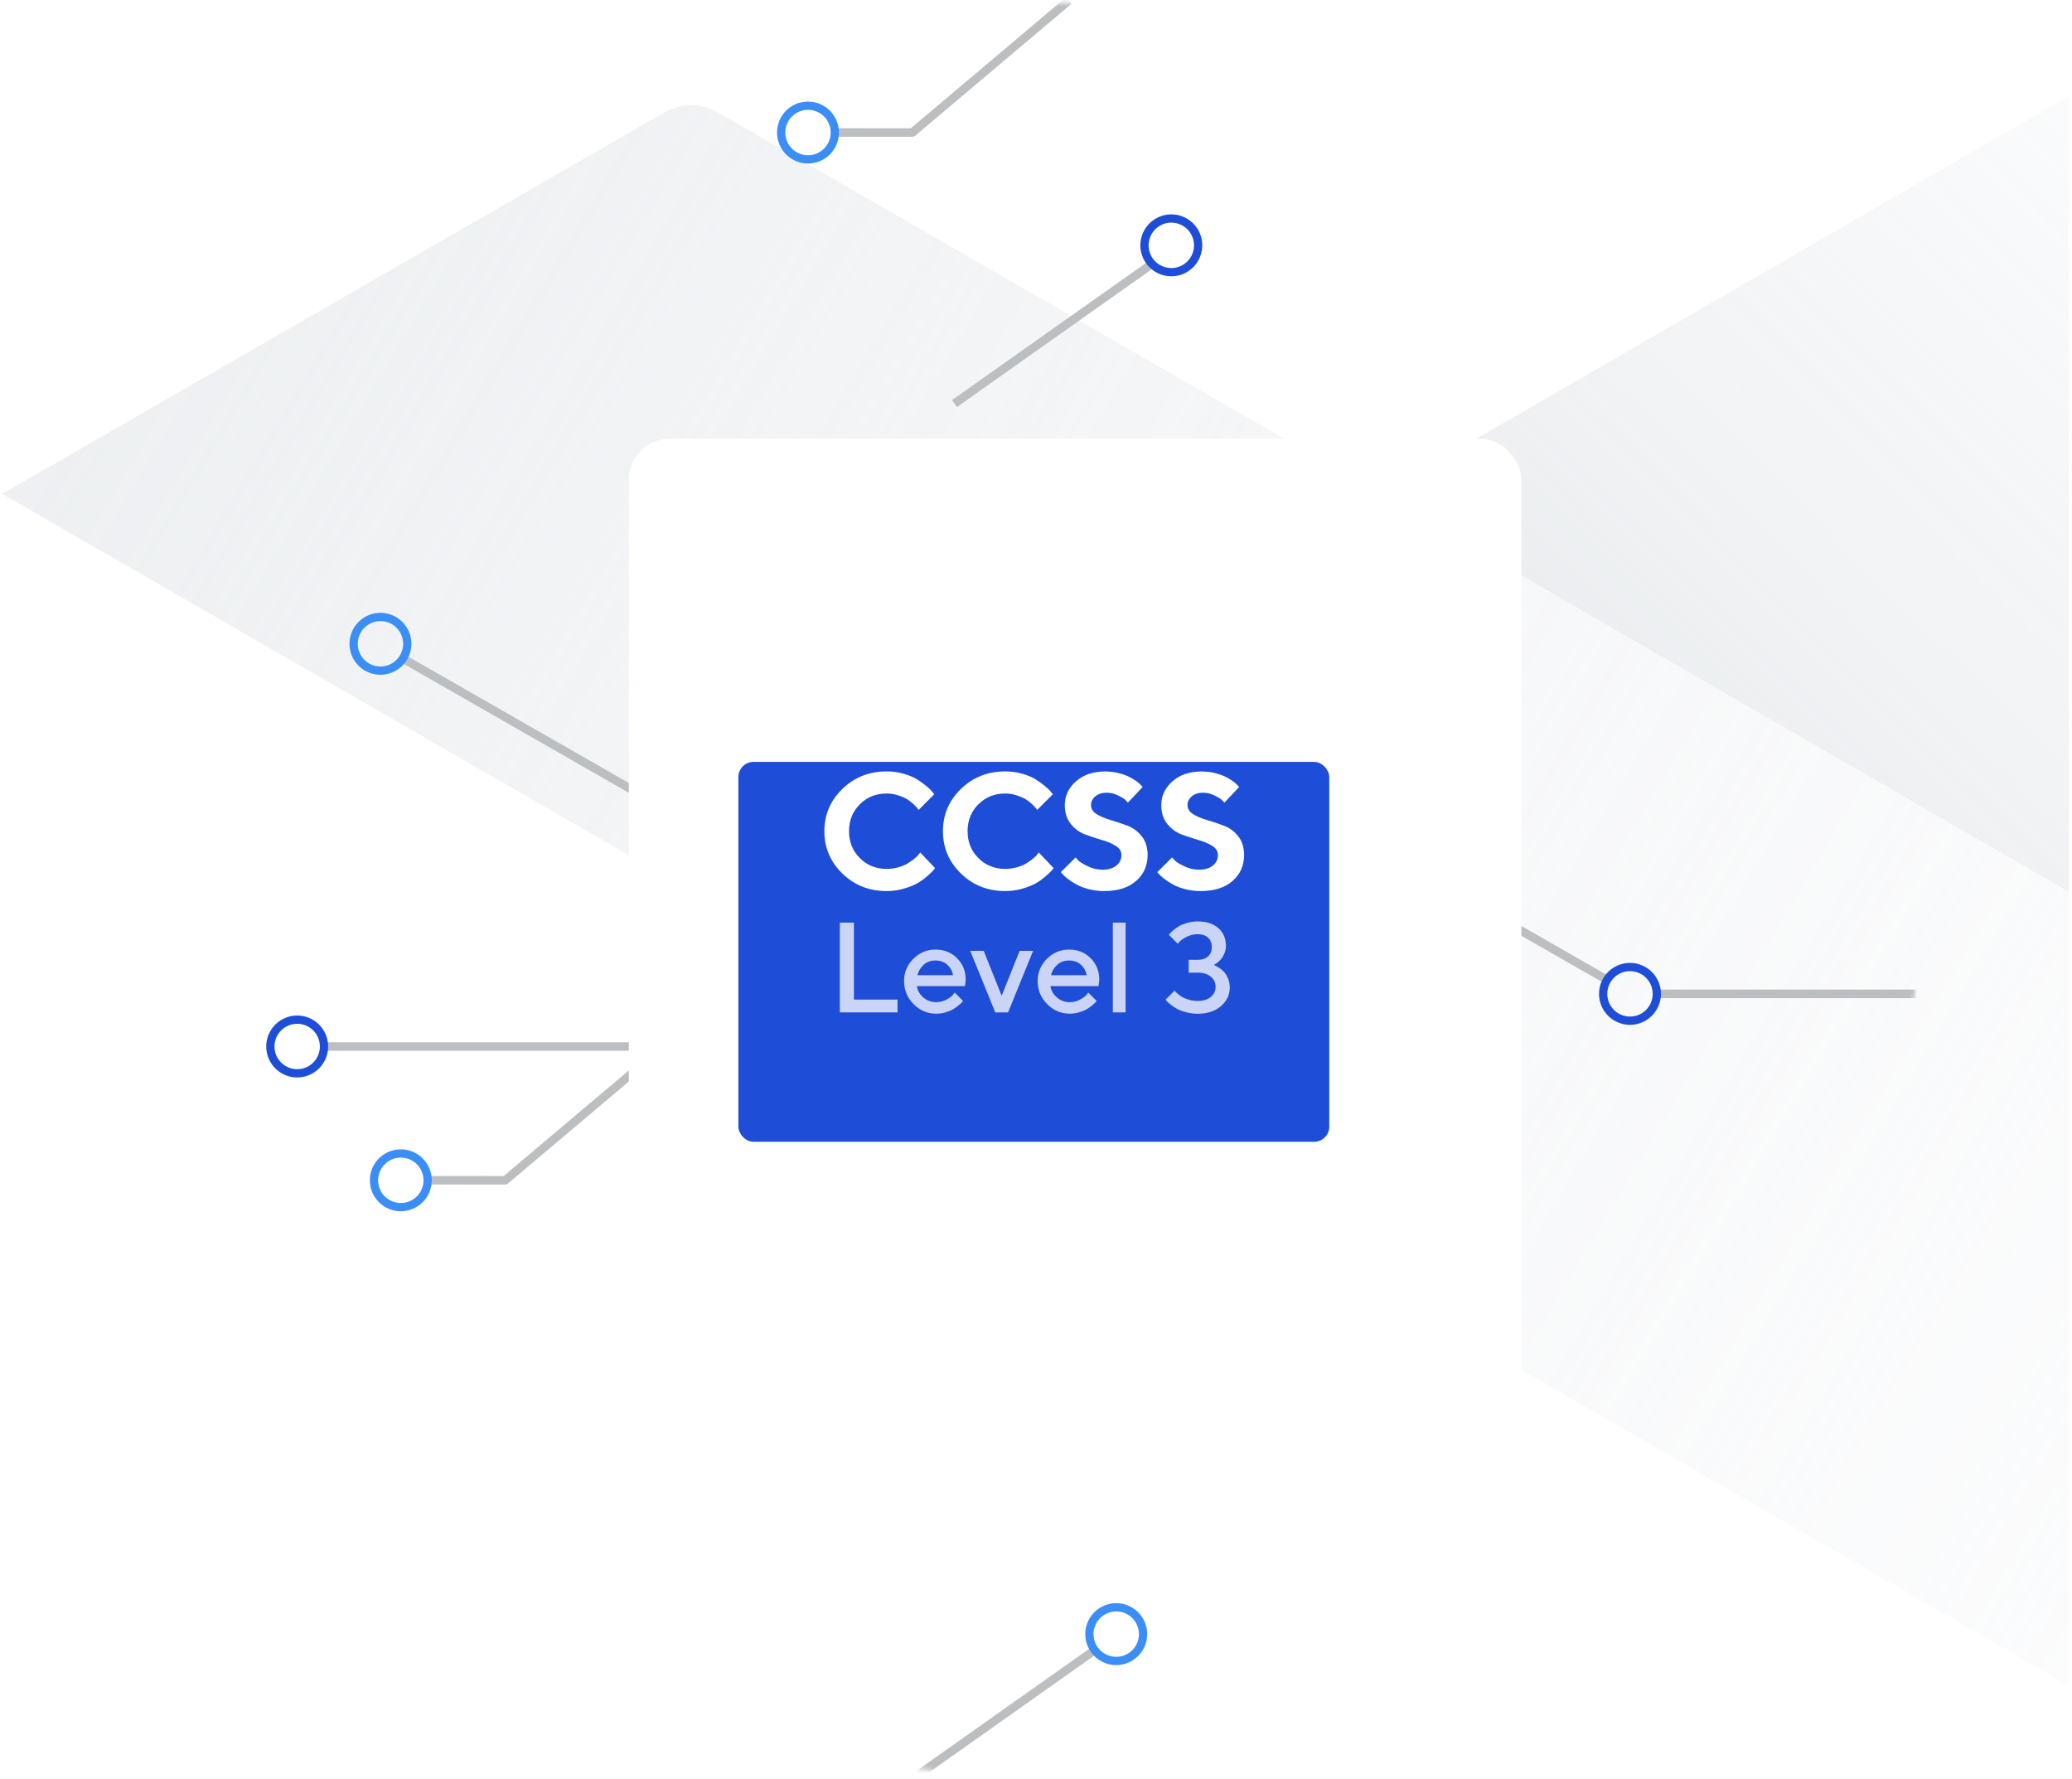 <svg width="502" height="431" viewBox="0 0 502 431" fill="none" xmlns="http://www.w3.org/2000/svg">
<g opacity="0.8">
<path d="M0.519 119.631L161.003 27.218C165.026 24.895 169.895 24.895 173.918 27.218L501.238 215.74V408.275L0.519 119.631Z" fill="url(#paint0_linear)"/>
<path d="M501.234 23.276L334.475 119.689L501.234 215.996V23.276Z" fill="url(#paint1_linear)"/>
</g>
<mask id="mask0" mask-type="alpha" maskUnits="userSpaceOnUse" x="35" y="0" width="431" height="431">
<circle cx="250.473" cy="215.398" r="214.93" fill="white"/>
</mask>
<g mask="url(#mask0)">
<path d="M78.969 253.486H154.621" stroke="#BCBFC1" stroke-width="2.064" stroke-linejoin="round"/>
<path d="M103.055 285.885L122.396 285.897L160.327 253.896" stroke="#BCBFC1" stroke-width="2.064" stroke-linejoin="round"/>
<path d="M201.703 32.092L221.044 32.104L258.976 0.104" stroke="#BCBFC1" stroke-width="2.064" stroke-linejoin="round"/>
<path d="M401.766 240.738H469.179" stroke="#BCBFC1" stroke-width="2.064" stroke-linejoin="round"/>
<path d="M322.699 199.197L389.261 237.317" stroke="#BCBFC1" stroke-width="2.064" stroke-linejoin="round"/>
<path d="M97.844 159.635L164.405 197.754" stroke="#BCBFC1" stroke-width="2.064" stroke-linejoin="round"/>
<path d="M278.381 64.43L231.238 97.757" stroke="#BCBFC1" stroke-width="2.064" stroke-linejoin="round"/>
<path d="M265.027 399.831L222.402 429.965" stroke="#BCBFC1" stroke-width="2.064" stroke-linejoin="round"/>
<circle cx="72" cy="253.486" r="6.5" stroke="#1E4DD8" stroke-width="2" stroke-linejoin="round"/>
<circle cx="97.109" cy="285.896" r="6.5" stroke="#3A8EF6" stroke-width="2" stroke-linejoin="round"/>
<circle cx="195.758" cy="32.103" r="6.5" stroke="#3A8EF6" stroke-width="2" stroke-linejoin="round"/>
<circle cx="394.91" cy="240.738" r="6.5" stroke="#1E4DD8" stroke-width="2" stroke-linejoin="round"/>
<circle cx="92.175" cy="155.944" r="6.5" transform="rotate(-29.975 92.175 155.944)" stroke="#3A8EF6" stroke-width="2" stroke-linejoin="round"/>
<circle cx="283.784" cy="59.426" r="6.5" transform="rotate(-29.975 283.784 59.426)" stroke="#1E4DD8" stroke-width="2" stroke-linejoin="round"/>
<circle cx="270.437" cy="395.824" r="6.5" transform="rotate(-29.975 270.437 395.824)" stroke="#3A8EF6" stroke-width="2" stroke-linejoin="round"/>
</g>
<g filter="url(#filter0_d)">
<rect x="142.352" y="86.231" width="216.246" height="258.335" rx="9.974" fill="white"/>
</g>
<g filter="url(#filter1_d)">
<rect x="178.895" y="169.393" width="143.155" height="92.011" rx="3.651" fill="#1E4DD8"/>
</g>
<path d="M214.829 186.854C210.583 186.854 206.996 188.269 204.088 191.1C201.18 193.93 199.726 197.342 199.726 201.336C199.726 205.33 201.18 208.761 204.088 211.592C206.996 214.422 210.583 215.837 214.829 215.837C216.263 215.837 217.659 215.643 219.016 215.236C220.373 214.849 221.459 214.403 222.293 213.918C223.126 213.433 223.902 212.871 224.639 212.231C225.375 211.592 225.841 211.146 226.054 210.894C226.267 210.642 226.422 210.428 226.538 210.273L222.952 206.493L222.642 206.9C222.428 207.191 222.099 207.52 221.634 207.908C221.168 208.296 220.625 208.684 220.024 209.071C219.404 209.459 218.648 209.789 217.717 210.06C216.787 210.331 215.837 210.467 214.829 210.467C212.231 210.467 210.06 209.595 208.315 207.85C206.57 206.105 205.698 203.934 205.698 201.336C205.698 198.738 206.57 196.567 208.315 194.822C210.06 193.077 212.231 192.205 214.829 192.205C215.759 192.205 216.69 192.36 217.601 192.651C218.493 192.941 219.23 193.252 219.792 193.6C220.335 193.949 220.858 194.337 221.323 194.783C221.789 195.248 222.099 195.559 222.235 195.752C222.37 195.946 222.487 196.082 222.564 196.179L226.345 192.398L225.899 191.817C225.608 191.449 225.143 190.983 224.483 190.44C223.824 189.898 223.088 189.355 222.235 188.812C221.382 188.269 220.315 187.823 218.997 187.435C217.679 187.048 216.283 186.854 214.829 186.854ZM243.555 186.854C239.309 186.854 235.723 188.269 232.815 191.1C229.907 193.93 228.453 197.342 228.453 201.336C228.453 205.33 229.907 208.761 232.815 211.592C235.723 214.422 239.309 215.837 243.555 215.837C244.99 215.837 246.386 215.643 247.743 215.236C249.1 214.849 250.186 214.403 251.019 213.918C251.853 213.433 252.628 212.871 253.365 212.231C254.102 211.592 254.567 211.146 254.78 210.894C254.993 210.642 255.149 210.428 255.265 210.273L251.678 206.493L251.368 206.9C251.155 207.191 250.825 207.52 250.36 207.908C249.895 208.296 249.352 208.684 248.751 209.071C248.131 209.459 247.374 209.789 246.444 210.06C245.513 210.331 244.563 210.467 243.555 210.467C240.957 210.467 238.786 209.595 237.041 207.85C235.296 206.105 234.424 203.934 234.424 201.336C234.424 198.738 235.296 196.567 237.041 194.822C238.786 193.077 240.957 192.205 243.555 192.205C244.486 192.205 245.416 192.36 246.328 192.651C247.219 192.941 247.956 193.252 248.518 193.6C249.061 193.949 249.585 194.337 250.05 194.783C250.515 195.248 250.825 195.559 250.961 195.752C251.097 195.946 251.213 196.082 251.291 196.179L255.071 192.398L254.625 191.817C254.334 191.449 253.869 190.983 253.21 190.44C252.551 189.898 251.814 189.355 250.961 188.812C250.108 188.269 249.042 187.823 247.723 187.435C246.405 187.048 245.009 186.854 243.555 186.854ZM271.7 207.094C271.7 208.141 271.293 208.994 270.479 209.653C269.664 210.331 268.559 210.661 267.125 210.661C265.884 210.661 264.682 210.39 263.557 209.827C262.414 209.285 261.677 208.839 261.347 208.509C261.018 208.179 260.766 207.908 260.591 207.695L257.005 211.262L257.451 211.747C257.703 212.057 258.129 212.445 258.73 212.891C259.312 213.356 260.01 213.802 260.785 214.228C261.561 214.674 262.569 215.062 263.771 215.372C264.973 215.682 266.233 215.837 267.512 215.837C270.808 215.837 273.387 215.023 275.248 213.395C277.109 211.766 278.04 209.672 278.04 207.094C278.04 205.271 277.574 203.779 276.624 202.577C275.694 201.394 274.55 200.541 273.193 200.018C271.836 199.514 270.498 199.048 269.16 198.66C267.823 198.273 266.679 197.807 265.748 197.245C264.818 196.683 264.333 195.927 264.333 194.996C264.333 194.182 264.682 193.465 265.38 192.883C266.078 192.302 266.989 192.011 268.113 192.011C269.063 192.011 269.975 192.243 270.866 192.67C271.758 193.116 272.359 193.465 272.631 193.736C272.902 194.008 273.115 194.221 273.27 194.415L276.838 190.634L276.489 190.247C276.275 189.975 275.907 189.646 275.403 189.277C274.899 188.909 274.298 188.54 273.619 188.192C272.941 187.843 272.068 187.532 271.002 187.261C269.955 186.99 268.85 186.873 267.706 186.873C264.837 186.873 262.491 187.668 260.688 189.258C258.885 190.848 257.974 192.767 257.974 195.016C257.974 196.838 258.459 198.331 259.389 199.533C260.339 200.715 261.483 201.569 262.821 202.092C264.158 202.596 265.496 203.042 266.853 203.43C268.21 203.817 269.354 204.283 270.285 204.864C271.215 205.427 271.7 206.163 271.7 207.094ZM295.076 207.094C295.076 208.141 294.668 208.994 293.854 209.653C293.04 210.331 291.935 210.661 290.5 210.661C289.26 210.661 288.058 210.39 286.933 209.827C285.789 209.285 285.053 208.839 284.723 208.509C284.393 208.179 284.141 207.908 283.967 207.695L280.38 211.262L280.826 211.747C281.078 212.057 281.505 212.445 282.106 212.891C282.687 213.356 283.385 213.802 284.161 214.228C284.936 214.674 285.944 215.062 287.146 215.372C288.348 215.682 289.608 215.837 290.888 215.837C294.184 215.837 296.762 215.023 298.623 213.395C300.485 211.766 301.415 209.672 301.415 207.094C301.415 205.271 300.95 203.779 300 202.577C299.069 201.394 297.926 200.541 296.568 200.018C295.211 199.514 293.874 199.048 292.536 198.66C291.198 198.273 290.054 197.807 289.124 197.245C288.193 196.683 287.709 195.927 287.709 194.996C287.709 194.182 288.058 193.465 288.755 192.883C289.453 192.302 290.365 192.011 291.489 192.011C292.439 192.011 293.35 192.243 294.242 192.67C295.134 193.116 295.735 193.465 296.006 193.736C296.278 194.008 296.491 194.221 296.646 194.415L300.213 190.634L299.864 190.247C299.651 189.975 299.283 189.646 298.779 189.277C298.274 188.909 297.673 188.54 296.995 188.192C296.316 187.843 295.444 187.532 294.378 187.261C293.331 186.99 292.226 186.873 291.082 186.873C288.213 186.873 285.867 187.668 284.064 189.258C282.261 190.848 281.35 192.767 281.35 195.016C281.35 196.838 281.834 198.331 282.765 199.533C283.715 200.715 284.859 201.569 286.196 202.092C287.534 202.596 288.872 203.042 290.229 203.43C291.586 203.817 292.73 204.283 293.66 204.864C294.591 205.427 295.076 206.163 295.076 207.094Z" fill="white"/>
<path d="M217.449 245.236V242.126H206.889V223.479H203.475V245.236H217.449ZM233.798 238.864L233.965 237.316C233.965 235.223 233.267 233.493 231.871 232.097C230.475 230.701 228.745 230.003 226.651 230.003C224.558 230.003 222.767 230.762 221.28 232.249C219.794 233.736 219.035 235.526 219.035 237.62C219.035 239.805 219.809 241.671 221.341 243.218C222.874 244.766 224.694 245.54 226.803 245.54C227.592 245.54 228.366 245.434 229.109 245.206C229.853 244.978 230.46 244.736 230.915 244.463C231.385 244.189 231.825 243.886 232.235 243.537C232.66 243.188 232.933 242.945 233.054 242.794C233.176 242.642 233.267 242.536 233.327 242.445L231.309 240.427L230.839 241.003C230.536 241.383 230.005 241.762 229.246 242.156C228.487 242.551 227.683 242.748 226.803 242.748C225.605 242.748 224.573 242.369 223.693 241.595C222.813 240.836 222.297 239.926 222.13 238.864H233.798ZM226.636 232.658C227.789 232.658 228.73 232.992 229.489 233.66C230.247 234.327 230.718 235.177 230.9 236.224H222.267C222.54 235.177 223.056 234.327 223.814 233.66C224.573 232.992 225.514 232.658 226.636 232.658ZM244.23 245.236L250.298 230.322H247.036L242.682 241.2L238.327 230.322H235.065L241.134 245.236H244.23ZM266.162 238.864L266.329 237.316C266.329 235.223 265.631 233.493 264.235 232.097C262.839 230.701 261.11 230.003 259.016 230.003C256.922 230.003 255.132 230.762 253.645 232.249C252.158 233.736 251.399 235.526 251.399 237.62C251.399 239.805 252.173 241.671 253.706 243.218C255.238 244.766 257.059 245.54 259.168 245.54C259.957 245.54 260.73 245.434 261.474 245.206C262.217 244.978 262.824 244.736 263.279 244.463C263.75 244.189 264.19 243.886 264.599 243.537C265.024 243.188 265.297 242.945 265.419 242.794C265.54 242.642 265.631 242.536 265.692 242.445L263.674 240.427L263.203 241.003C262.9 241.383 262.369 241.762 261.61 242.156C260.852 242.551 260.048 242.748 259.168 242.748C257.969 242.748 256.937 242.369 256.057 241.595C255.177 240.836 254.661 239.926 254.494 238.864H266.162ZM259.001 232.658C260.154 232.658 261.094 232.992 261.853 233.66C262.612 234.327 263.082 235.177 263.264 236.224H254.631C254.904 235.177 255.42 234.327 256.179 233.66C256.937 232.992 257.878 232.658 259.001 232.658ZM272.71 223.479H269.615V245.236H272.71V223.479ZM294.074 233.736L294.378 233.554C294.59 233.463 294.833 233.28 295.121 233.038C295.409 232.795 295.698 232.492 295.971 232.143C296.244 231.809 296.487 231.354 296.699 230.807C296.911 230.261 297.018 229.685 297.018 229.093C297.018 227.348 296.411 225.922 295.197 224.829C293.983 223.737 292.314 223.191 290.175 223.191C289.31 223.191 288.476 223.297 287.671 223.54C286.852 223.783 286.2 224.04 285.714 224.314C285.214 224.587 284.743 224.92 284.303 225.3C283.878 225.694 283.59 225.952 283.469 226.104C283.347 226.256 283.241 226.362 283.18 226.438L285.35 228.607L285.851 228.016C286.215 227.652 286.791 227.272 287.596 226.878C288.415 226.483 289.265 226.286 290.175 226.286C291.252 226.286 292.087 226.574 292.694 227.12C293.3 227.682 293.589 228.44 293.589 229.396C293.589 230.352 293.3 231.111 292.694 231.657C292.087 232.218 291.252 232.492 290.175 232.492H287.99V235.602H290.175C291.525 235.602 292.587 235.936 293.361 236.588C294.135 237.24 294.514 238.06 294.514 239.031C294.514 240.002 294.135 240.821 293.361 241.474C292.587 242.126 291.525 242.445 290.175 242.445C289.477 242.445 288.794 242.369 288.157 242.187C287.52 242.005 286.989 241.807 286.594 241.595C286.2 241.383 285.836 241.125 285.487 240.836C285.138 240.548 284.91 240.351 284.804 240.229C284.698 240.108 284.622 240.017 284.576 239.956L282.407 242.126L282.68 242.505C282.892 242.733 283.211 243.006 283.636 243.34C284.06 243.674 284.561 244.007 285.138 244.341C285.714 244.675 286.458 244.948 287.353 245.191C288.248 245.434 289.189 245.555 290.175 245.555C292.511 245.555 294.393 244.933 295.819 243.704C297.245 242.475 297.943 240.973 297.943 239.198C297.943 238.409 297.807 237.68 297.518 237.013C297.245 236.345 296.927 235.829 296.593 235.45C296.259 235.086 295.865 234.752 295.409 234.464C294.969 234.176 294.666 233.994 294.484 233.918C294.302 233.842 294.165 233.781 294.074 233.736Z" fill="#C9D4F6"/>
<defs>
<filter id="filter0_d" x="132.352" y="86.231" width="256.246" height="298.335" filterUnits="userSpaceOnUse" color-interpolation-filters="sRGB">
<feFlood flood-opacity="0" result="BackgroundImageFix"/>
<feColorMatrix in="SourceAlpha" type="matrix" values="0 0 0 0 0 0 0 0 0 0 0 0 0 0 0 0 0 0 127 0"/>
<feOffset dx="10" dy="20"/>
<feGaussianBlur stdDeviation="10"/>
<feColorMatrix type="matrix" values="0 0 0 0 0.9 0 0 0 0 0.912 0 0 0 0 0.925 0 0 0 0.5 0"/>
<feBlend mode="normal" in2="BackgroundImageFix" result="effect1_dropShadow"/>
<feBlend mode="normal" in="SourceGraphic" in2="effect1_dropShadow" result="shape"/>
</filter>
<filter id="filter1_d" x="153.629" y="159.286" width="193.687" height="142.543" filterUnits="userSpaceOnUse" color-interpolation-filters="sRGB">
<feFlood flood-opacity="0" result="BackgroundImageFix"/>
<feColorMatrix in="SourceAlpha" type="matrix" values="0 0 0 0 0 0 0 0 0 0 0 0 0 0 0 0 0 0 127 0"/>
<feOffset dy="15.16"/>
<feGaussianBlur stdDeviation="12.633"/>
<feColorMatrix type="matrix" values="0 0 0 0 0.517 0 0 0 0 0.6 0 0 0 0 0.833 0 0 0 0.75 0"/>
<feBlend mode="normal" in2="BackgroundImageFix" result="effect1_dropShadow"/>
<feBlend mode="normal" in="SourceGraphic" in2="effect1_dropShadow" result="shape"/>
</filter>
<linearGradient id="paint0_linear" x1="-77.177" y1="96.111" x2="766.793" y2="597.596" gradientUnits="userSpaceOnUse">
<stop stop-color="#E6E9EC"/>
<stop offset="1" stop-color="#F6F8FB" stop-opacity="0"/>
</linearGradient>
<linearGradient id="paint1_linear" x1="407.153" y1="198.866" x2="636.136" y2="-29.595" gradientUnits="userSpaceOnUse">
<stop offset="0.021" stop-color="#E6E9EC"/>
<stop offset="1" stop-color="#F6F8FB" stop-opacity="0"/>
</linearGradient>
</defs>
</svg>
